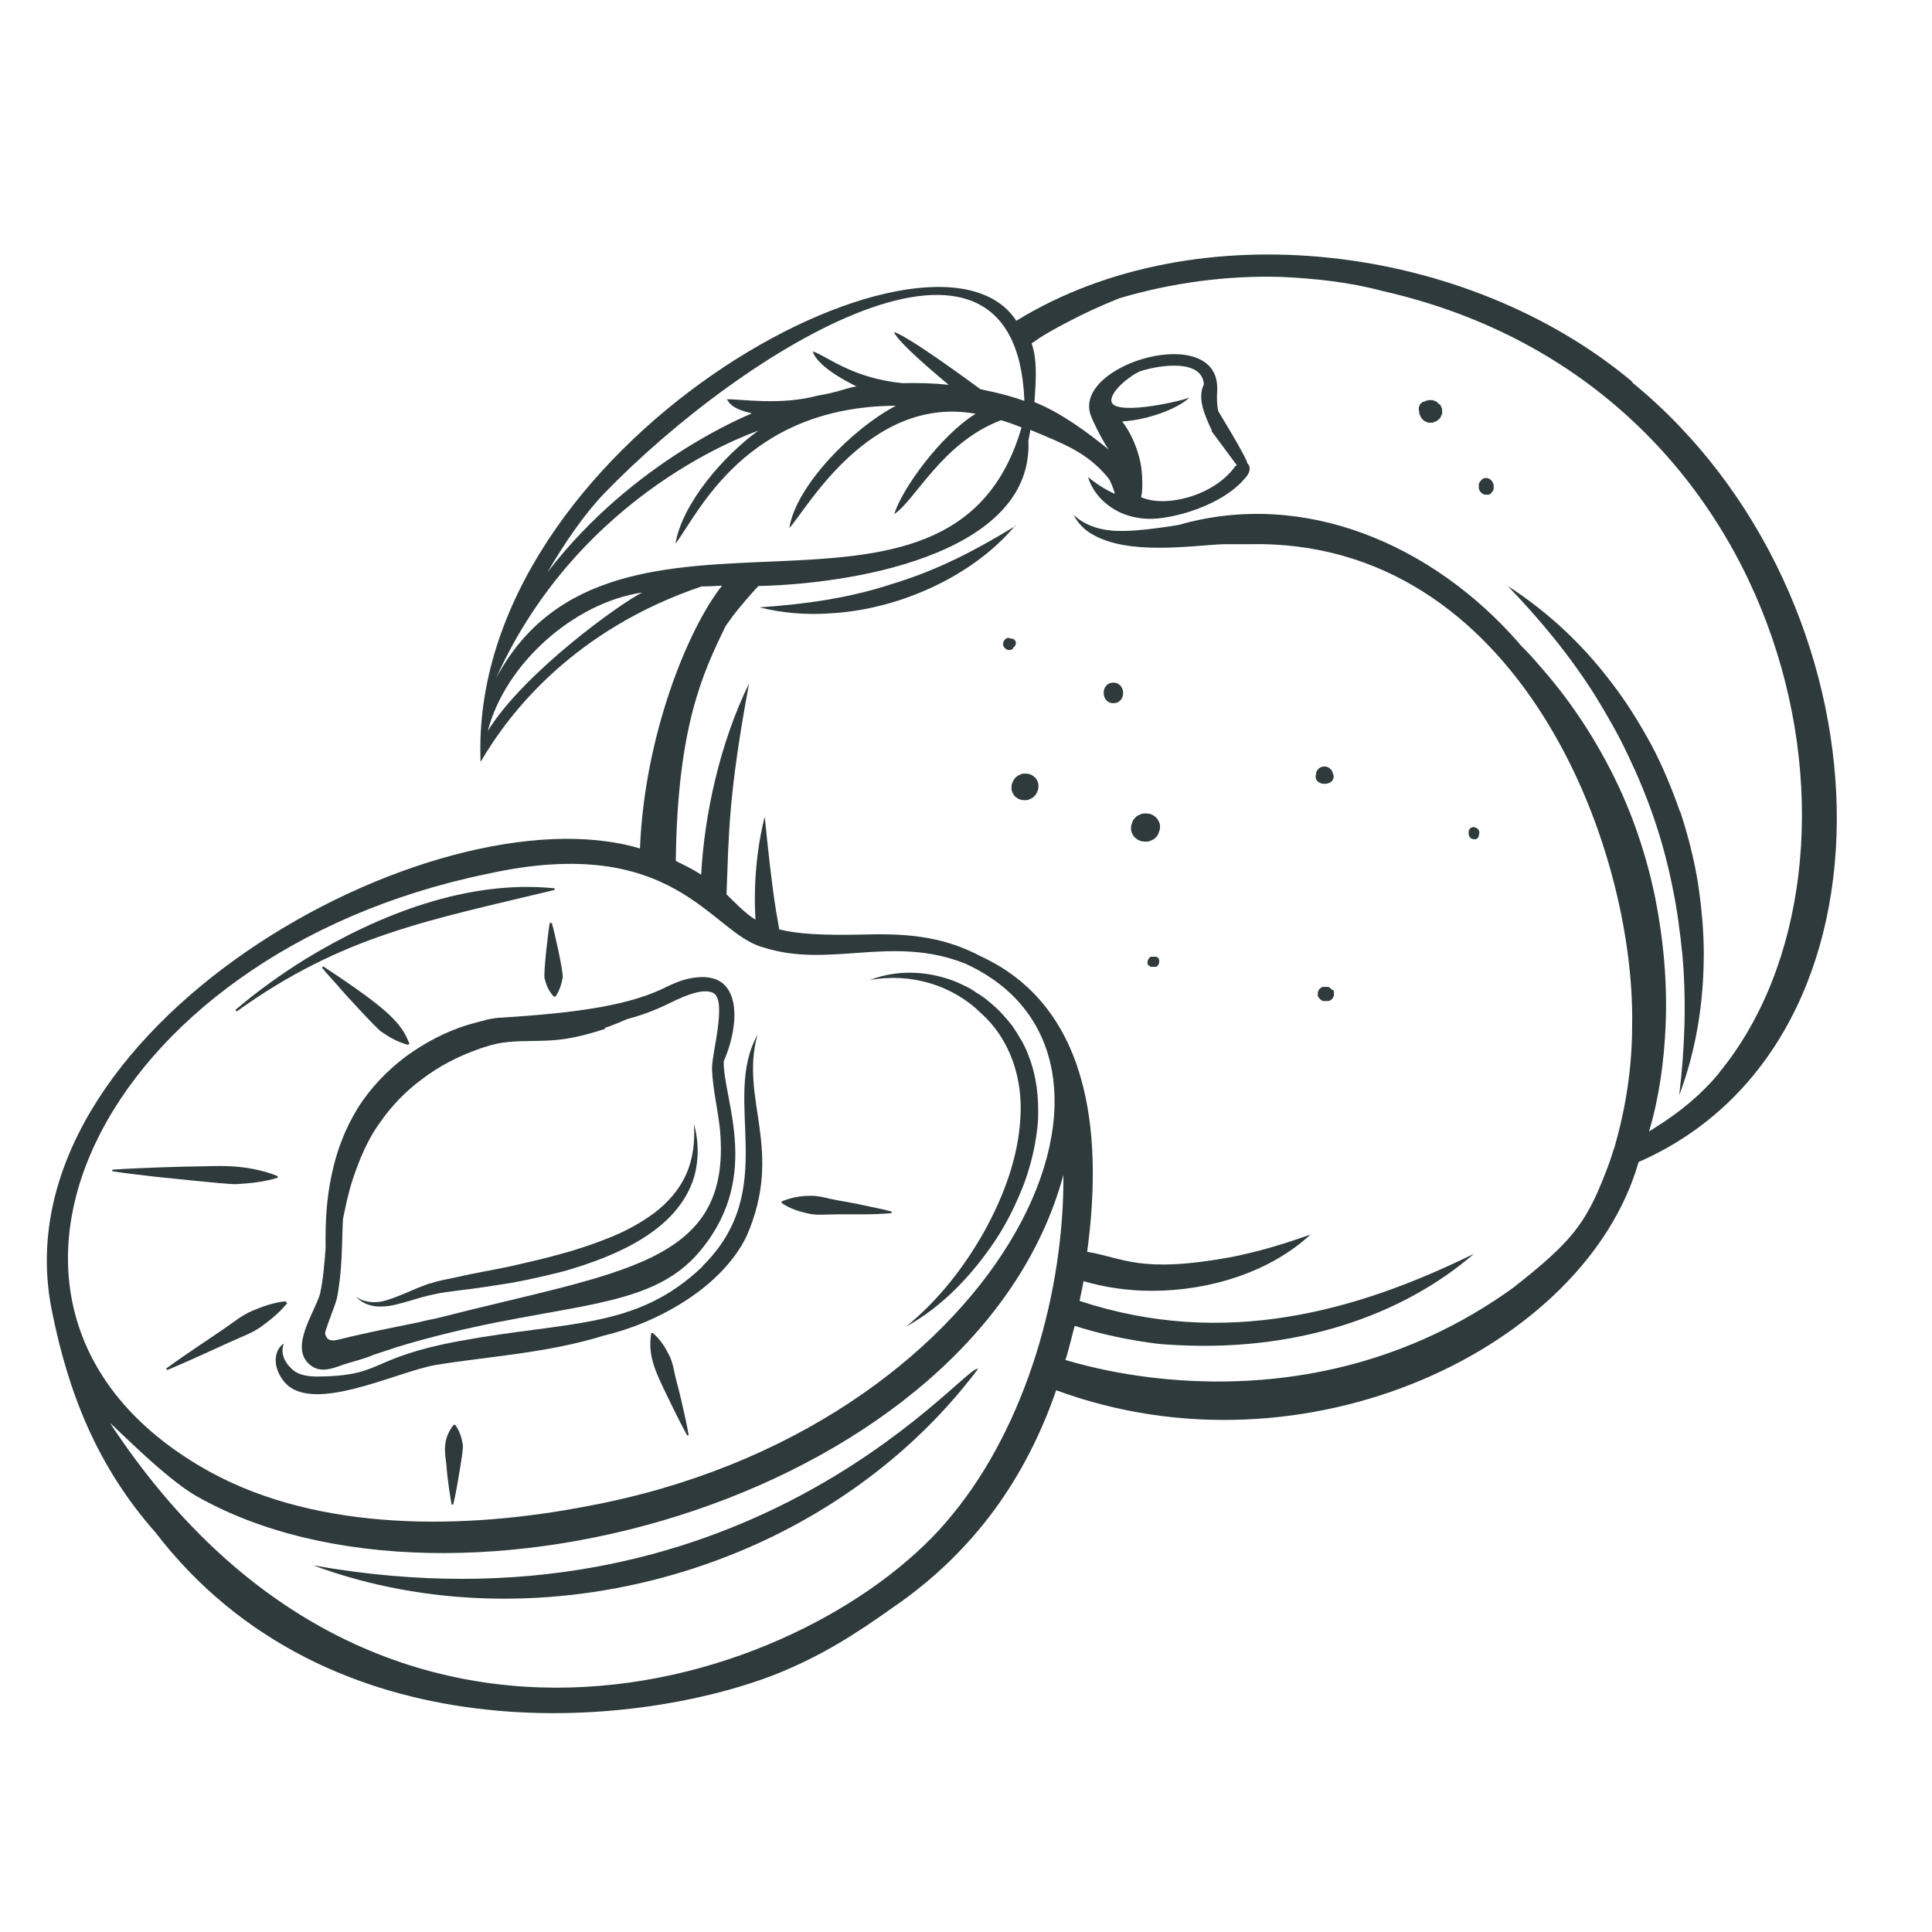 <svg viewBox="0 0 48 48" xmlns="http://www.w3.org/2000/svg" data-name="—ÎÓÈ_1" id="_ÎÓÈ_1">
  <defs>
    <style>
      .cls-1 {
        fill: #2e3a3c;
      }
    </style>
  </defs>
  <path d="M7.78,38.89c5.61,2.08,12.72.17,16.52-4.88-.01,0-.02,0-.03,0-.46.08-5.9,6.77-16.49,4.88Z" class="cls-1"></path>
  <path d="M40.56,9.49c-4.11-3.45-10.84-4.27-15.31-1.52-2.06-3.17-13.63,3.09-13.31,10.96.72-1.24,2.33-3.29,5.49-4.36.17,0,.34-.01.51-.02-.84,1.05-1.93,3.72-2.04,6.53C10.77,19.55-.13,25.58,1.29,32.57c.41,2.05,1.13,3.87,2.57,5.5,4.29,5.59,11.86,4.9,15.38,3.54,1.18-.47,2.01-1.01,2.94-1.67,2.06-1.41,3.33-3.28,4.06-5.4,6.21,2.29,13.16-1.07,14.47-5.67,6.81-2.98,6.37-14.03-.16-19.37ZM15,12.27c3.48-3.6,10.23-7.76,10.45-2.33v.02c-.57-.2-1.07-.28-1.09-.29-.29-.21-1.81-1.33-2.15-1.42.11.27,1.13,1.12,1.36,1.31-.38-.04-.77-.05-1.15-.04-1.28-.13-1.89-.69-2.23-.79.11.35.76.71,1.09.87-.26.04-.47.15-.97.23-.92.25-1.93.08-2.25.09.12.22.35.28.62.35-.06.03-2.95,1.17-5.08,3.95.44-.75.92-1.45,1.42-1.97ZM12.12,18.16c.43-1.67,2.14-3.19,3.84-3.44-.51.24-2.95,1.99-3.84,3.44ZM12.32,16.86c2.1-4.68,6.42-6.12,6.52-6.16-.87.63-1.89,1.81-2.06,2.81.57-.74,1.72-3.41,5.48-3.43-1.09.57-2.49,2-2.65,3.04.39-.4,1.97-3.32,4.63-2.84-.88.54-1.85,1.9-2.02,2.49.53-.35,1.18-1.77,2.65-2.33.17.05.34.11.51.18-1.75,6.05-10.14.74-13.06,6.24ZM12.11,21.71c4.66-1.03,5.54,1.46,6.83,1.82,1.67.55,3.2-.32,5.04.41,5.25,2.39.82,11.59-9.39,13.48-3.05.59-6.65.64-9.37-.85-7.12-3.92-2.79-12.87,6.89-14.86ZM23.67,37.62c-3.29,4.11-14.13,8.09-20.94-2.27.16.13,1.38,1.38,2.15,1.82,6.44,3.66,19.39-.05,21.54-7.98.02,2.88-.92,6.2-2.75,8.43ZM42.71,26.66c-.43.52-.96.96-1.55,1.33-.06.04-.12.08-.19.12.25-.84.37-1.72.41-2.59.05-1.08-.05-2.17-.26-3.23-.22-1.06-.57-2.1-1.06-3.07-.49-.97-1.09-1.87-1.81-2.68-.15-.18-.31-.35-.48-.52-.01-.01-.02-.02-.03-.04-2.15-2.46-5.34-3.83-8.45-2.94-.08.01-.16.03-.24.04-.36.05-.72.1-1.08.11-.06,0-.11,0-.16,0-.07,0-.14,0-.2-.01-.34-.03-.67-.14-.94-.39.1.19.26.37.46.48.91.54,2.49.28,3.27.25h.63c6.68-.15,9.6,7.47,9.52,11.96,0,1.01-.15,2.02-.43,2.99,0,.03-.02.06-.03.09-.06.2-.13.4-.21.6-.49,1.27-.87,1.72-2.28,2.83-5.29,3.82-11.04,1.8-11.13,1.8.04-.11.12-.42.23-.85,1.15.37,2.26.47,2.24.46,3.23.24,5.91-.72,7.68-2.25-2.91,1.43-6.2,2.36-9.8,1.17.04-.2.06-.26.1-.49.55.16,1.12.24,1.7.24,1.42,0,2.93-.46,3.94-1.4-.66.24-1.31.43-1.96.56-2.29.42-2.68.02-3.59-.13.34-2.51.27-5.98-2.62-7.33,0,0,0,0,0,0-1.03-.55-1.98-.58-3.03-.55-.96.02-1.57-.02-2-.13-.03-.15-.05-.31-.08-.46-.12-.77-.2-1.54-.28-2.34-.21.82-.28,1.73-.23,2.56-.27-.17-.46-.38-.72-.63.06-1.51.04-2.43.56-5.24-.72,1.47-1.11,3.25-1.19,4.75-.17-.11-.38-.22-.63-.34.04-3.32.66-4.65,1.24-5.84.06-.08.12-.17.18-.25.2-.26.41-.5.63-.74,2.79-.07,6.83-.95,6.71-3.61.02-.09.03-.18.05-.27.83.35,1.4.55,1.93,1.19.06.07.13.26.17.4-.23-.1-.45-.24-.67-.42.09.3.3.57.57.75.27.19.6.28.93.29.54.02,1.88-.31,2.46-1.08.06-.09.09-.22,0-.3-.01-.13-.71-1.27-.72-1.29-.04-.17-.04-.33-.03-.51.1-1.74-3.61-.68-3.14.61.07.2.38.79.46.86-.54-.44-1.22-.94-1.86-1.19.05-.68.06-1.08-.07-1.46.07-.04.13-.09.19-.13.22-.14.44-.26.67-.38.43-.23.87-.43,1.32-.61,1.32-.39,2.68-.57,4.03-.53.85.04,1.69.13,2.51.35,10.33,2.34,12.68,14.15,8.37,19.41ZM30.1,10.71s.55.74.63.85c-.03.01-.05.03-.06.05-.54.73-1.75,1.01-2.32.74.03-.11.03-.24.03-.34,0-.22-.02-.45-.08-.66-.08-.3-.22-.62-.42-.88.6-.03,1.36-.3,1.67-.59-.37.13-1.93.46-1.94.07,0-.26.51-.65.73-.73.5-.16,1.53-.3,1.57.33-.17.34.02.77.2,1.15Z" class="cls-1"></path>
  <path d="M41.74,20.17c-.2-.57-.43-1.13-.71-1.66-.29-.53-.6-1.04-.97-1.52-.72-.96-1.6-1.79-2.6-2.43.82.85,1.56,1.75,2.17,2.72.3.49.59.99.83,1.51.46.96.85,2.03,1.09,3.24.12.56.19,1.13.25,1.7.1,1.15.06,2.31-.08,3.48.42-1.11.61-2.31.61-3.51,0-.6-.06-1.2-.15-1.8-.1-.59-.25-1.18-.44-1.75Z" class="cls-1"></path>
  <path d="M25.24,13.06c-.98.6-1.93,1.1-3.05,1.44-1.09.36-2.17.51-3.32.59.56.14,1.15.19,1.73.15.58-.03,1.16-.14,1.72-.32,1.09-.35,2.18-.99,2.91-1.87Z" class="cls-1"></path>
  <path d="M12.05,25.35c-.14.03-.28.07-.42.11-.56.17-1.08.45-1.55.79-.46.35-.88.78-1.19,1.28-.31.5-.52,1.05-.64,1.61-.14.62-.17,1.24-.16,1.86-.03.4-.06.79-.14,1.15-.14.47-.75,1.31-.27,1.74.23.21.49.14.75.05.26-.1.58-.16.85-.28.08-.03.47-.15.54-.18,3.76-1.15,6.11-.81,7.46-2.27,1.7-1.88.69-3.85.7-4.84.14-.32.23-.65.26-.99.04-.51-.1-1.01-.61-1.09-.16-.03-.31-.01-.45.01-.29.05-.54.18-.77.29-.93.42-2.22.58-3.9.69-.15,0-.3.03-.45.06ZM15.02,25.54c.19-.06.37-.14.56-.22.34-.09.67-.21,1-.37.25-.12.9-.46,1.17-.26.11.09.13.31.11.59-.03.46-.18,1.05-.17,1.29.02.51.15,1.01.2,1.52.29,3.34-2.47,3.49-7.03,4.66-.15.03-.3.06-.45.1-.33.07-.65.13-.98.2-.33.07-.65.14-.97.22-.16.04-.32.08-.38-.12,0-.02,0-.04,0-.06.09-.29.24-.64.29-.83.14-.72.12-1.35.15-1.97.07-.34.14-.68.25-1.01.17-.5.37-.98.67-1.39.29-.42.65-.79,1.06-1.09.41-.31.87-.55,1.35-.72.12-.05.24-.08.37-.12.37-.1.72-.09,1.15-.1.46-.01.84-.03,1.67-.3Z" class="cls-1"></path>
  <path d="M17.46,31.46c-1.65,1.58-3.31,1.35-6.06,1.86-2.29.43-1.84.86-3.5.88-.24,0-.47-.03-.63-.17-.16-.14-.32-.37-.22-.65-.13.08-.2.25-.2.41,0,.17.06.33.16.47.63.96,2.84-.19,3.83-.35,1.28-.21,2.76-.29,4.17-.73,1.32-.31,2.92-1.19,3.54-2.47.94-2.16-.18-3.39.27-5-.91,1.63.58,3.82-1.36,5.74Z" class="cls-1"></path>
  <path d="M24.37,25.17c.74.66,1.05,1.65.98,2.63-.06.98-.42,1.94-.91,2.82-.5.88-1.13,1.69-1.93,2.34.91-.5,1.65-1.29,2.23-2.16.29-.44.52-.92.71-1.41.18-.5.3-1.02.34-1.56.02-.54-.03-1.09-.24-1.61-.09-.26-.24-.49-.39-.72-.17-.22-.35-.42-.56-.59-.1-.09-.21-.17-.33-.24-.11-.08-.23-.15-.35-.2-.24-.12-.5-.2-.76-.25-.52-.1-1.07-.06-1.55.13,1.02-.19,2.06.13,2.76.82Z" class="cls-1"></path>
  <path d="M10.69,31.88c-.22.08-.42.16-.62.25-.2.08-.41.17-.61.21-.2.03-.43.01-.61-.12.15.17.39.25.62.24.24,0,.45-.07.67-.13.21-.06.42-.13.63-.17.21-.05.4-.07.63-.1.44-.05.88-.12,1.32-.19.43-.08.87-.18,1.3-.29,1.32-.38,2.81-1.02,3.22-2.32.13-.45.12-.92,0-1.34.03.44-.02.88-.2,1.27-.17.38-.46.7-.79.95-.34.25-.71.45-1.11.61-.4.16-.81.3-1.23.41-.42.12-.84.21-1.27.31-.43.09-.86.16-1.29.26-.21.05-.45.08-.66.16Z" class="cls-1"></path>
  <path d="M13.78,22.11v-.04c-2.15-.22-4.35.64-6.18,1.75-.61.38-1.2.8-1.75,1.27l.03.04c2.63-1.89,4.75-2.26,7.9-3.02Z" class="cls-1"></path>
  <path d="M16.81,34.33c-.06-.22-.08-.45-.18-.65-.1-.2-.22-.4-.41-.56h-.04c-.1.63.13,1.01.58,1.94.1.2.2.4.31.6h.04c-.04-.24-.09-.46-.14-.68-.05-.22-.1-.44-.16-.65Z" class="cls-1"></path>
  <path d="M20.77,30.17c.23,0,.46,0,.69,0,.23,0,.46-.01.69-.03v-.04c-.22-.06-.44-.1-.67-.15-.22-.05-.45-.09-.68-.13-.23-.04-.45-.12-.68-.11-.23,0-.46.04-.7.14v.04c.21.14.43.21.66.26.22.05.46.02.69.02Z" class="cls-1"></path>
  <path d="M11.31,35.4h-.04c-.31.39-.2.76-.18.99.03.4.1.83.13.99h.04c.04-.16.07-.33.1-.49,0-.02.16-.87.14-.99-.03-.17-.07-.33-.19-.5Z" class="cls-1"></path>
  <path d="M7.12,32.37l-.02-.04c-.31.03-.58.13-.84.24-.26.11-.48.3-.72.46-.11.08-.92.61-1.41.97l.02.04c.58-.24,1.41-.63,1.57-.7.26-.12.53-.21.77-.38.23-.17.46-.35.65-.59Z" class="cls-1"></path>
  <path d="M5.86,29.42c.34-.02.69-.05,1.04-.16v-.04c-.83-.33-1.59-.24-2.05-.24-.18,0-1.32.03-2.06.08v.04c.34.05.68.09,1.02.13.02,0,1.85.2,2.05.19Z" class="cls-1"></path>
  <path d="M9.47,25.63c.2.14.41.26.67.33l.03-.03c-.19-.51-.53-.86-2.14-1.92l-.03.03c.15.19.32.36.48.55.02.03.85.94,1,1.05Z" class="cls-1"></path>
  <path d="M13.66,22.92c-.04.21-.16,1.25-.13,1.39.04.15.09.3.23.45h.04c.11-.16.15-.32.18-.47.02-.15-.21-1.16-.27-1.36h-.04Z" class="cls-1"></path>
  <path d="M25.71,19.31s-.04-.03-.07-.05c-.05-.03-.11-.04-.17-.04-.05,0-.09,0-.13.03-.04.01-.08.04-.11.07-.03.03-.05.06-.07.11-.02.04-.03.08-.03.13,0,.03,0,.06.01.09.02.06.04.1.08.14.02.02.04.03.07.05.05.03.11.04.17.04.05,0,.09,0,.13-.03.04-.01.08-.04.11-.07.03-.03.05-.06.07-.11.02-.04.03-.08.03-.13,0-.03,0-.06-.01-.09-.02-.06-.04-.1-.08-.14Z" class="cls-1"></path>
  <path d="M27.66,17.47c.33,0,.32-.51,0-.51s-.32.51,0,.51Z" class="cls-1"></path>
  <path d="M28.21,20.82s.05.04.07.05c.06.03.11.04.18.04.05,0,.09,0,.14-.03.05-.02.09-.04.12-.08.03-.03.06-.07.07-.12.02-.04.03-.09.03-.13,0-.03,0-.06-.01-.09-.02-.06-.05-.12-.1-.16-.02-.02-.05-.04-.07-.05-.05-.03-.11-.04-.18-.04-.05,0-.09,0-.14.03-.05.02-.09.04-.12.08-.03.03-.06.07-.07.12-.02.04-.03.09-.03.13,0,.03,0,.06.01.09.02.06.05.12.1.16Z" class="cls-1"></path>
  <path d="M28.8,23.83s-.03-.04-.05-.05c-.01,0-.02-.01-.03-.01-.01,0-.02,0-.04,0-.01,0-.03,0-.04,0-.01,0-.02,0-.03,0-.01,0-.02,0-.03.01-.02,0-.03.02-.04.04,0,0-.01.02-.02.03,0,.02-.01.03-.01.05,0,.01,0,.02,0,.03,0,.01,0,.02.01.03,0,.02.02.03.04.04.01.01.03.02.05.02,0,0,.02,0,.02,0,.02,0,.04,0,.06,0,0,0,.01,0,.02,0,.03,0,.05-.02.06-.04,0,0,0,0,0,0,0,0,.01-.02.02-.03,0-.01.01-.03.01-.05,0-.01,0-.02,0-.03,0-.02,0-.03-.02-.05,0,0,0,0,0,0Z" class="cls-1"></path>
  <path d="M33.1,24.6s-.03-.04-.05-.05c-.02-.02-.04-.03-.06-.03-.02,0-.03,0-.05,0-.02,0-.03,0-.05,0h-.01s-.01,0-.02,0l-.04.02s-.04.03-.05.05c-.01.01-.02.03-.02.04-.01.02-.01.04-.01.07v.05s.03.04.03.04c.01.02.03.04.05.05.02.02.04.03.06.03,0,0,.01,0,.02,0,0,0,0,0,0,0,.01,0,.02,0,.03,0,.02,0,.03,0,.05,0,0,0,.02,0,.03,0l.05-.02s.04-.03.05-.05c.01-.01.02-.03.02-.04.01-.02.02-.05.01-.07,0-.02,0-.03,0-.05,0-.02-.01-.03-.02-.05Z" class="cls-1"></path>
  <path d="M25.17,16.09s0,0,0,0c.03-.01.04-.03.05-.05.01-.02.02-.04.02-.06,0-.02,0-.04-.02-.06,0,0-.01-.02-.02-.03,0,0-.02-.01-.03-.02,0,0-.01,0-.02,0,0,0-.01,0-.02,0-.02-.01-.05-.02-.07-.02-.03,0-.05,0-.07.02-.04.03-.07.08-.07.13,0,.05.03.1.08.13.02.01.05.02.07.02.03,0,.05,0,.07-.02,0,0,.01,0,.02,0Z" class="cls-1"></path>
  <path d="M33.11,19.22v-.03c-.08-.2-.34-.19-.41,0,0,0,0,.02,0,.03-.11.34.53.34.42,0Z" class="cls-1"></path>
  <path d="M35.75,10.04s-.05-.06-.08-.07c-.02,0-.05-.02-.07-.03-.02,0-.05,0-.07,0-.05,0-.1.01-.14.04,0,0,0,0,0,0,0,0-.01,0-.02,0-.02,0-.03.01-.05.03-.02.01-.04.03-.05.06l-.02.05s0,.03,0,.05c0,.02,0,.03.01.05,0,.04,0,.08.03.11,0,.03.02.05.04.07.02.03.05.06.08.07l.07.03s.05,0,.07,0c.04,0,.07,0,.11-.03.03,0,.05-.02.07-.04.03-.02.06-.05.07-.08,0-.02.02-.05.03-.07,0-.02,0-.05,0-.07,0-.04,0-.07-.03-.11,0-.03-.02-.05-.04-.06Z" class="cls-1"></path>
  <path d="M36.51,20.77s0,0,0,0v.03s.04.03.06.04c0,0,.02,0,.03.01,0,0,.01,0,.03,0,.01,0,.02,0,.03,0,.01,0,.02,0,.03-.01.01,0,.02-.02.03-.03,0-.01.02-.02.02-.04,0,0,0,0,0,0,0-.02,0-.03.01-.05.01-.04,0-.1-.04-.13,0,0-.02-.01-.03-.02-.02-.01-.04-.02-.07-.02-.02,0-.03,0-.05.01-.02,0-.03.02-.04.03-.03.03-.04.08-.03.13,0,.02,0,.03.01.05Z" class="cls-1"></path>
  <path d="M37.05,11.93s-.04-.03-.06-.04c-.02-.01-.04-.02-.07-.01h-.05s-.06.03-.08.06c0,.01-.02.03-.03.04-.02.03-.02.06-.02.09,0,.01,0,.03,0,.04,0,.02,0,.05.02.07,0,.02.02.04.04.06.02.02.04.03.06.04.02.01.04.01.07.01.02,0,.03,0,.05,0,.03,0,.06-.03.08-.05,0-.01.02-.03.03-.04.02-.03.02-.06.02-.09,0-.01,0-.03,0-.04,0-.03,0-.05-.02-.07,0-.02-.02-.04-.04-.06Z" class="cls-1"></path>
</svg>